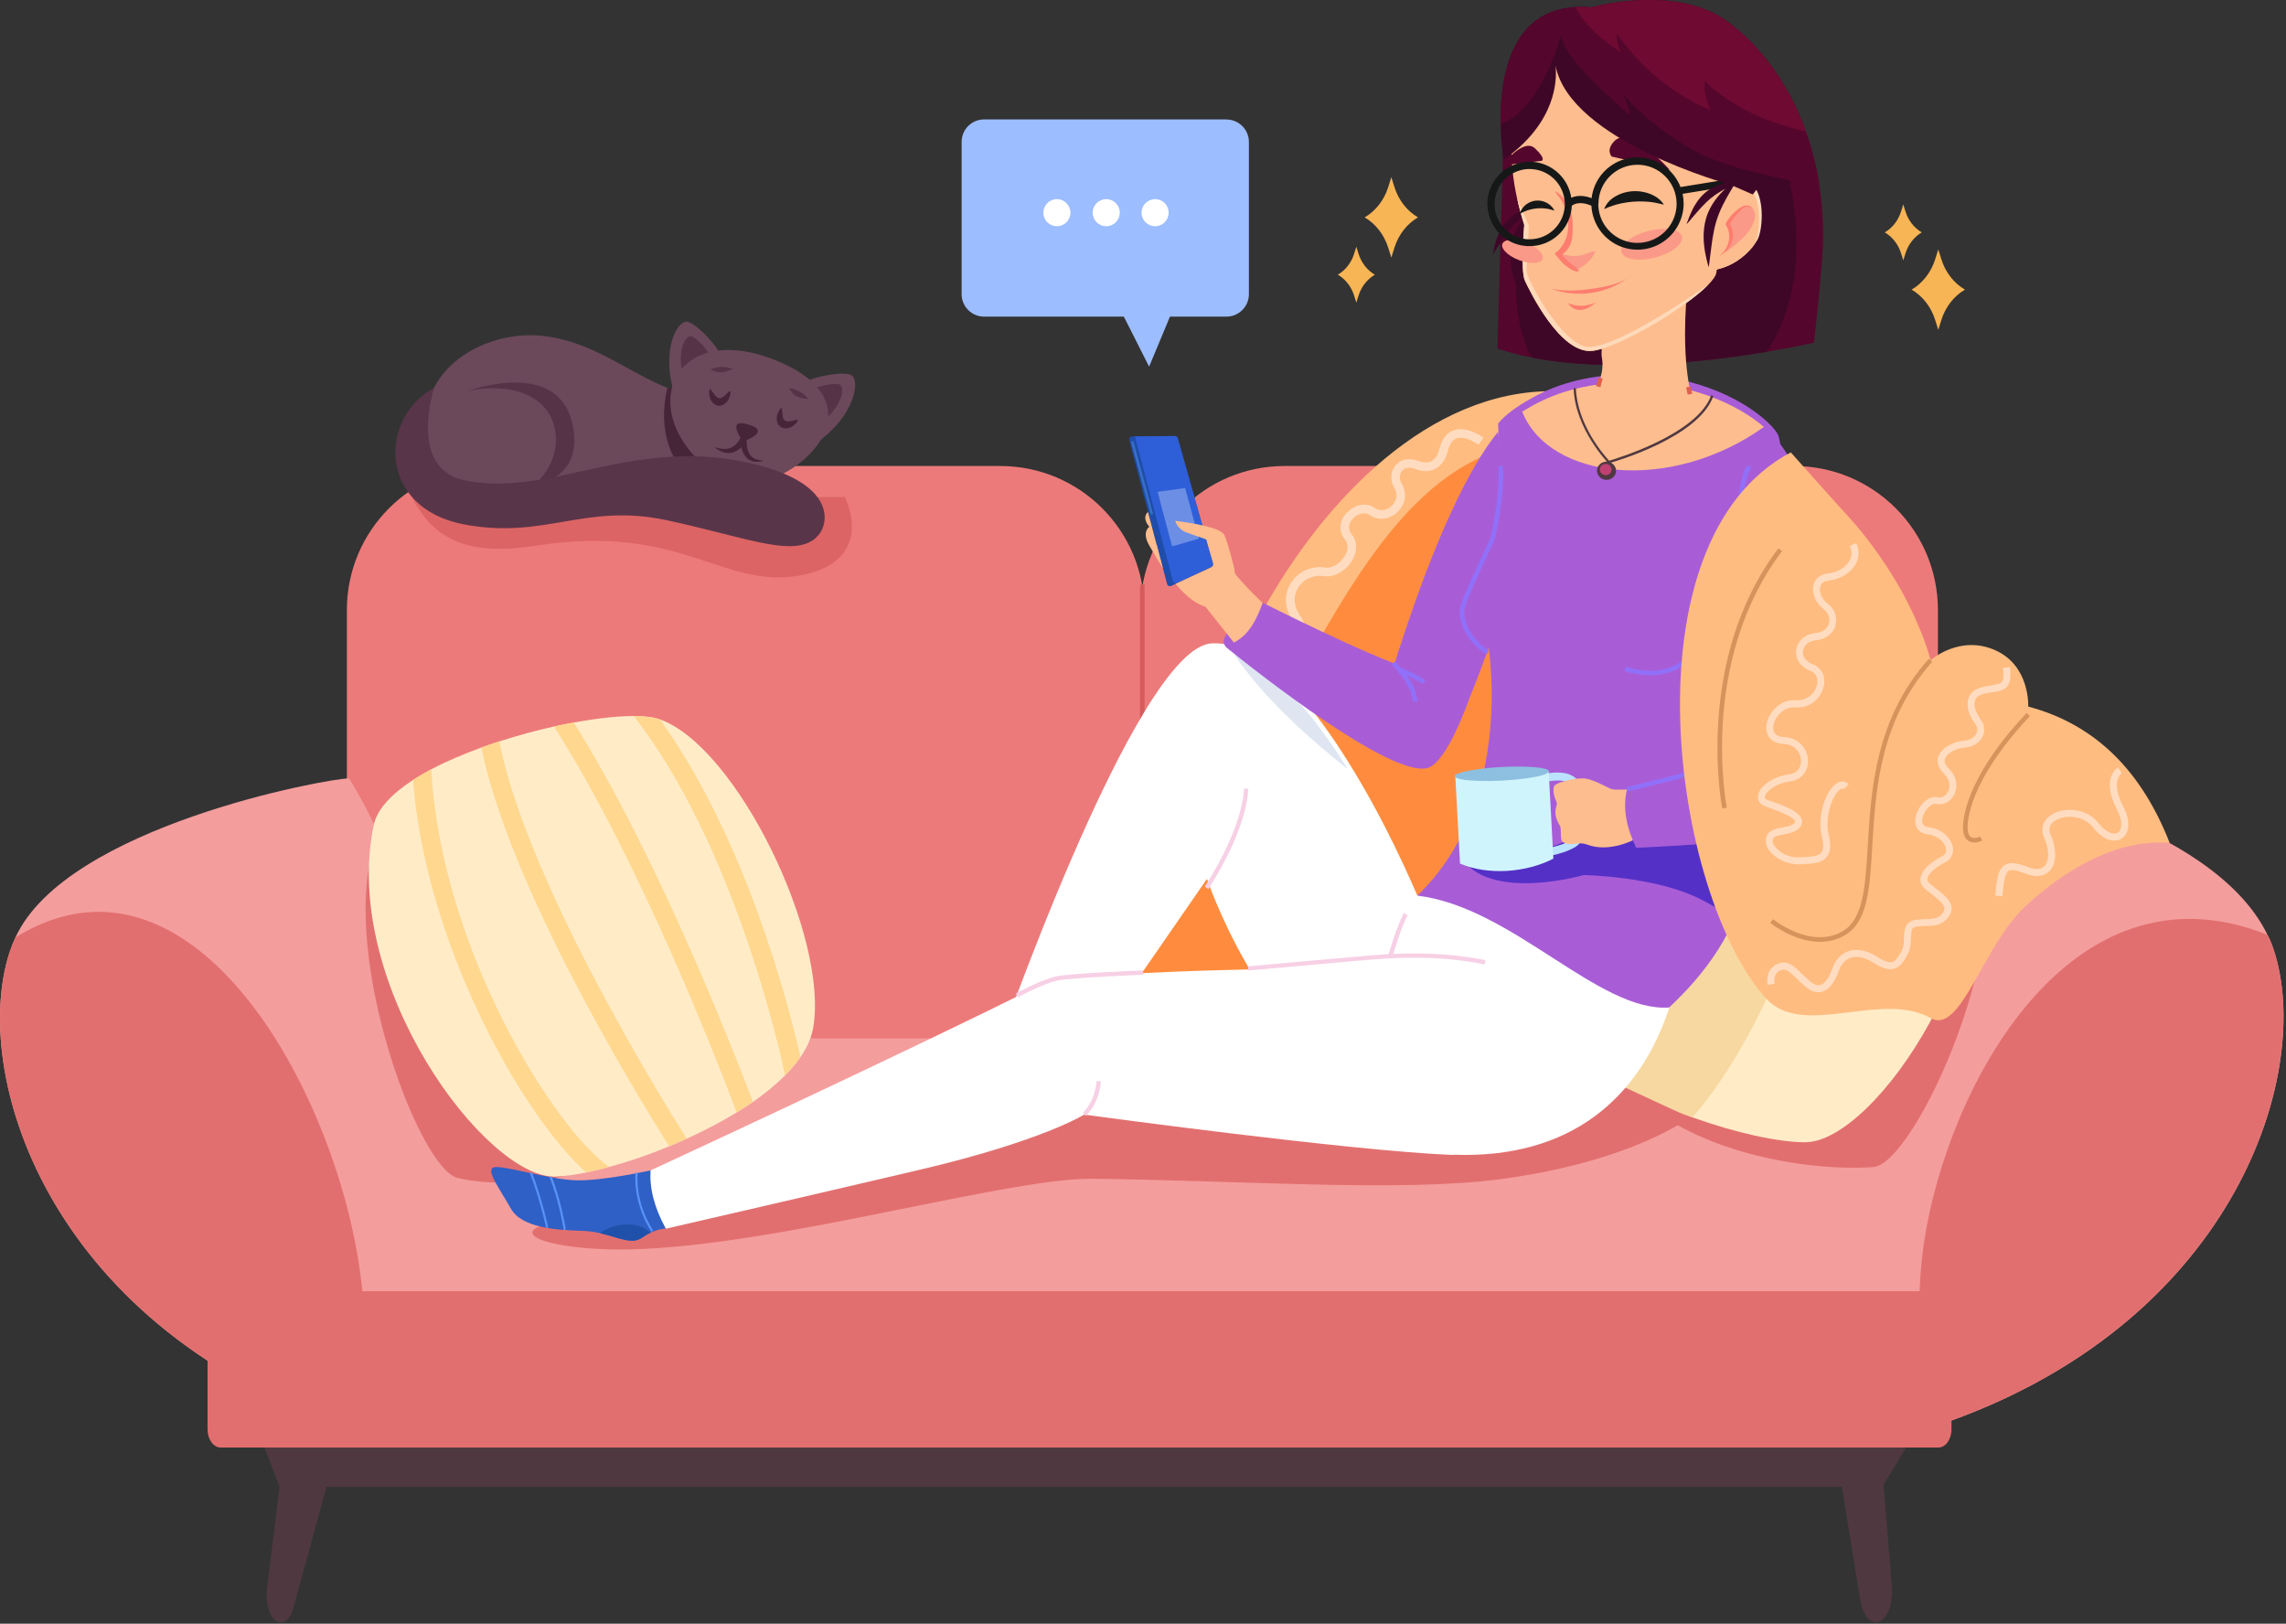 <svg width="321" height="228" viewBox="0 0 321 228" fill="none" xmlns="http://www.w3.org/2000/svg">
<rect x="0" y="0" width="321" height="228" fill="#333333" stroke="none"/>
<g clip-path="url(#clip0_115_2928)">
<path d="M210.284 48.949C211.796 49.461 213.394 49.876 215.064 50.193C226.174 52.376 240.063 50.73 248.1 49.388C252.136 48.718 254.709 48.12 254.709 48.12C254.709 48.12 256.002 37.23 256.002 33.072C256.002 30.535 255.807 28.169 255.465 25.987C253.16 10.987 244.027 4.158 243.38 3.695C243.38 3.695 243.356 3.683 243.356 3.671H226.235L219.955 6.902L218.698 7.548L218.223 7.792L211.345 11.329L211.174 17.243L211.04 21.938L210.272 48.961L210.284 48.949Z" fill="#55062C"/>
<path d="M213.747 46.827C214.065 47.986 214.491 49.132 215.064 50.205C226.174 52.388 240.063 50.742 248.1 49.4C248.112 49.376 248.124 49.352 248.149 49.34C250.892 45.169 252.124 40.133 252.246 35.157C252.38 30.169 251.441 25.206 250.136 20.402C249.112 16.634 247.819 12.877 245.636 9.634C243.978 7.17 241.771 5.024 239.112 3.683C238.978 3.61 238.844 3.549 238.71 3.488C235.771 2.122 232.552 2.061 229.32 2.085C225.174 2.122 220.93 4.061 218.698 7.561C216.674 10.743 216.479 14.719 215.991 18.463C215.369 23.206 214.174 27.865 213.443 32.596C212.711 37.328 212.467 42.23 213.735 46.84L213.747 46.827Z" fill="#3F0727"/>
<path d="M68.936 65.436H140.458C151.628 65.436 160.689 74.497 160.689 85.667V152.006H48.706V85.667C48.706 74.497 57.766 65.436 68.936 65.436Z" fill="#ED7A7A"/>
<path d="M180.371 65.436H251.892C263.063 65.436 272.123 74.497 272.123 85.667V142.506C272.123 147.75 267.867 152.006 262.624 152.006H160.14V85.667C160.14 74.497 169.201 65.436 180.371 65.436Z" fill="#ED7A7A"/>
<path d="M265.672 222.735C265.684 222.967 265.696 223.198 265.696 223.43C265.696 225.808 264.684 227.82 263.404 227.82C262.404 227.82 261.526 226.564 261.221 224.723L258.636 208.784H45.852L41.254 225.576C40.925 226.942 40.218 227.832 39.437 227.832C38.145 227.832 37.194 225.503 37.486 223.089L39.254 208.784L36.889 202.589L268.855 201.26L264.489 208.504L265.66 222.747L265.672 222.735Z" fill="#4F3840"/>
<path d="M272.233 145.811V197.907C272.233 200.394 270.599 202.419 268.575 202.419H33.926C32.023 202.419 30.475 200.504 30.475 198.15V145.811H272.233V145.811Z" fill="#F49D9D"/>
<path d="M54.73 184.919C54.278 193.651 50.218 200.931 50.218 200.931C49.291 200.626 48.352 200.333 47.449 200.004C6.524 185.553 -4.183 150.628 1.354 133.677C1.598 132.982 1.866 132.287 2.171 131.629C9.305 116.044 45.998 109.288 49.023 109.3C56.181 120.958 58.925 133.117 57.998 145.701C59.449 164.384 55.01 179.322 54.742 184.907L54.73 184.919Z" fill="#F49D9D"/>
<path d="M273.806 199.528C272.721 199.919 271.611 200.309 270.465 200.675C270.465 200.675 267.184 195.138 269.77 187.492V187.468C269.855 187.163 269.977 186.87 270.099 186.541C270.757 184.858 270.635 180.432 270.16 174.542C269.404 164.798 265.197 158.213 265.745 145.823C264.123 132.934 266.55 120.471 272.123 108.313C279.598 108.691 310.792 115.471 318.402 131.275C318.768 131.97 319.06 132.69 319.304 133.446C324.816 150.323 314.219 184.992 273.806 199.553V199.528Z" fill="#F49D9D"/>
<path d="M48.949 197.894C48.523 198.711 48.047 199.394 47.449 200.004C6.524 185.553 -4.183 150.628 1.354 133.678C1.598 132.982 1.866 132.287 2.171 131.629C34.108 111.947 58.766 178.81 48.962 197.882L48.949 197.894Z" fill="#E26F6F"/>
<path d="M274.026 183.871V200.711C274.026 202.126 273.197 203.26 272.184 203.26H30.999C29.975 203.26 29.145 202.126 29.145 200.711V183.871C29.145 182.444 29.987 181.31 30.999 181.31H272.172C273.197 181.31 274.014 182.444 274.014 183.871H274.026Z" fill="#E26F6F"/>
<path d="M273.806 199.528C273.294 198.992 272.843 198.358 272.477 197.638C271.062 194.895 270.16 191.407 269.769 187.492V187.468C269.343 183.493 269.501 179.102 270.16 174.529C273.403 152.652 290.708 120.215 318.389 131.263C318.755 131.958 319.048 132.678 319.292 133.434C324.804 150.311 314.207 184.98 273.794 199.541L273.806 199.528Z" fill="#E26F6F"/>
<path d="M53.01 117.459C47.022 132.153 58.595 164.054 64.266 165.408C73.643 167.627 95.533 164.993 98.618 147.128C101.703 129.263 53.01 117.471 53.01 117.471V117.459Z" fill="#E26F6F"/>
<path d="M277.757 116.337C283.745 131.031 268.904 163.42 263.087 163.871C251.758 164.737 227.503 160.286 224.491 144.067C221.174 126.239 277.757 116.337 277.757 116.337Z" fill="#E26F6F"/>
<path d="M253.502 160.396C249.758 160.396 243.746 159.091 237.649 156.896C233.393 155.372 229.088 153.396 225.479 151.128C220.857 148.201 217.345 144.775 216.552 141.116C215.516 136.397 216.491 129.69 218.662 122.873C222.394 111.264 229.613 99.386 236.344 96.813C239.71 95.52 249.319 96.435 258.38 98.874C267.343 101.276 275.745 105.191 276.965 109.983C282.623 132.153 263.246 160.408 253.514 160.384L253.502 160.396Z" fill="#FFECC7"/>
<path d="M160.725 82.094H160.079V145.592H160.725V82.094Z" fill="#D65B5B"/>
<path d="M114.179 144.36C113.935 145.738 113.325 147.104 112.398 148.433C111.801 149.299 111.069 150.165 110.24 151.006C108.959 152.299 107.423 153.543 105.728 154.738C104.984 155.238 104.228 155.725 103.435 156.213C101.228 157.555 98.85 158.798 96.435 159.896C95.631 160.262 94.801 160.628 93.972 160.957C91.082 162.164 88.18 163.152 85.546 163.859C84.424 164.164 83.326 164.432 82.314 164.64C80.729 164.957 79.29 165.164 78.082 165.213C68.363 165.664 47.791 138.275 52.474 115.873C52.949 113.605 55.023 111.459 57.998 109.52C58.791 109.008 59.644 108.508 60.559 108.02C62.669 106.91 65.071 105.886 67.583 104.971C68.412 104.667 69.266 104.374 70.107 104.106C72.656 103.289 75.253 102.581 77.766 102.02H77.778C78.717 101.813 79.643 101.618 80.558 101.459C83.765 100.874 86.692 100.545 88.972 100.545H88.984C90.46 100.545 91.643 100.679 92.484 100.959C92.533 100.972 92.582 100.996 92.643 101.008H92.655C103.46 104.849 116.422 131.531 114.179 144.36V144.36Z" fill="#FFECC7"/>
<path d="M85.546 163.859C84.424 164.164 83.326 164.432 82.314 164.64C73.241 156.518 59.718 132.422 57.998 109.52C58.791 109.008 59.644 108.508 60.559 108.02C61.9 133.08 77.802 158.506 85.546 163.847V163.859Z" fill="#FFD78F"/>
<path d="M96.423 159.884C95.618 160.25 94.789 160.615 93.96 160.945C88.887 152.921 71.595 124.495 67.583 104.971C68.412 104.667 69.266 104.374 70.107 104.106C73.924 123.263 91.765 152.482 96.423 159.884Z" fill="#FFD78F"/>
<path d="M105.728 154.725C104.984 155.225 104.228 155.713 103.435 156.201C100.862 149.348 89.838 120.873 77.79 102.02C78.729 101.813 79.656 101.618 80.57 101.459C92.253 120.068 102.838 147.092 105.728 154.725Z" fill="#FFD78F"/>
<path d="M112.398 148.433C111.801 149.299 111.069 150.165 110.24 151.006C109.24 146.25 102.813 118.312 88.997 100.557C90.472 100.557 91.655 100.691 92.496 100.972C92.545 100.984 92.594 101.008 92.655 101.02H92.667C104.606 117.581 110.605 140.543 112.41 148.433H112.398Z" fill="#FFD78F"/>
<path d="M112.032 80.862C101.276 82.582 95.532 73.473 75.338 76.619C65.887 78.094 60.924 75.887 57.839 69.802H118.653C120.8 74.643 119.714 79.606 112.032 80.862Z" fill="#DD6464"/>
<path d="M110.142 68.217H61.693C54.571 53.156 67.388 46.071 76.363 47.181C83.448 48.035 88.277 52.364 93.716 54.449H93.752C95.216 55.022 96.691 55.412 98.301 55.559C105.886 56.169 110.142 68.229 110.142 68.229V68.217Z" fill="#6B495A"/>
<path d="M110.142 68.217H97.838C94.265 65.217 92.252 60.522 93.728 54.437H93.765C95.228 55.01 96.704 55.4 98.313 55.547C105.898 56.156 110.154 68.217 110.154 68.217H110.142Z" fill="#472539"/>
<path d="M65.631 54.912C71.314 53.669 77.363 55.229 78.021 60.912C78.521 65.241 75.107 68.022 75.107 68.022C75.107 68.022 81.789 67.387 80.472 59.973C78.704 50.022 65.631 54.925 65.631 54.925V54.912Z" fill="#563346"/>
<path d="M114.788 62.083C120.08 58.302 120.788 53.4 119.556 52.681C118.324 51.961 112.386 53.193 111.886 54.498C111.386 55.803 114.788 62.083 114.788 62.083V62.083Z" fill="#6B495A"/>
<path d="M94.789 55.571C92.728 49.4 95.045 45.023 96.459 45.169C97.874 45.303 101.947 49.803 101.593 51.156C101.24 52.51 94.789 55.583 94.789 55.583V55.571Z" fill="#6B495A"/>
<path d="M96.045 53.01C94.898 49.571 96.191 47.12 96.984 47.205C97.776 47.279 100.044 49.791 99.849 50.547C99.654 51.303 96.045 53.022 96.045 53.022V53.01Z" fill="#563346"/>
<path d="M115.312 59.278C118.263 57.168 118.654 54.437 117.971 54.034C117.288 53.632 113.971 54.327 113.69 55.047C113.41 55.778 115.312 59.278 115.312 59.278Z" fill="#563346"/>
<path d="M101.203 67.131C88.606 58.839 93.899 44.754 108.618 50.474C126.678 57.485 108.105 71.668 101.203 67.131Z" fill="#6B495A"/>
<path d="M102.557 55.242C102.447 56.278 101.703 57.059 100.886 56.973C100.069 56.888 99.484 55.973 99.593 54.937C99.703 53.9 100.179 55.815 100.996 55.9C101.813 55.986 102.666 54.193 102.557 55.229V55.242Z" fill="#472539"/>
<path d="M111.91 59.266C111.3 60.119 110.251 60.412 109.593 59.924C108.922 59.437 108.885 58.363 109.495 57.51C110.105 56.656 109.556 58.571 110.215 59.046C110.885 59.534 112.519 58.412 111.898 59.254L111.91 59.266Z" fill="#472539"/>
<path d="M104.349 61.985C104.349 61.985 101.752 58.607 105.105 59.607C108.471 60.607 104.349 61.985 104.349 61.985Z" fill="#472539"/>
<path d="M100.301 62.778C101.081 63.022 101.935 63.144 102.557 62.912C102.862 62.778 103.167 62.571 103.398 62.302C103.642 62.058 103.862 61.717 103.996 61.437C104.093 61.217 104.362 61.12 104.581 61.217C104.752 61.29 104.837 61.461 104.837 61.632C104.813 62.363 104.91 63.168 105.264 63.778C105.581 64.363 106.41 64.656 107.252 64.68C106.849 64.839 106.422 64.875 105.971 64.839C105.532 64.79 105.044 64.558 104.74 64.168C104.423 63.802 104.252 63.363 104.13 62.924C104.02 62.473 103.971 62.046 103.984 61.571L104.825 61.766C104.605 62.217 104.349 62.558 104.008 62.888C103.654 63.193 103.264 63.461 102.776 63.571C102.289 63.68 101.813 63.595 101.41 63.449C101.008 63.278 100.63 63.071 100.325 62.778H100.301Z" fill="#472539"/>
<path d="M102.898 51.803C102.898 51.803 101.264 51.132 99.789 51.876C99.789 51.876 100.41 52.315 101.301 52.266C102.191 52.205 102.898 51.803 102.898 51.803Z" fill="#563346"/>
<path d="M113.483 56.022C112.532 54.668 110.776 54.498 110.776 54.498C110.776 54.498 111.264 55.376 111.922 55.681C112.654 56.022 113.483 56.01 113.483 56.01V56.022Z" fill="#563346"/>
<path d="M60.949 54.449C53.156 58.754 53.095 71.302 65.083 73.619C76.521 75.826 82.058 70.546 93.74 73.07C105.422 75.594 112.337 78.753 115.129 74.875C116.459 73.021 117.068 67.4 104.325 64.814C88.387 61.583 76.85 69.924 65.168 67.424C57.266 65.729 60.961 54.461 60.961 54.461L60.949 54.449Z" fill="#593549"/>
<path d="M258.367 98.886C257.758 123.617 246.075 147.543 237.649 156.896C233.393 155.372 229.088 153.396 225.478 151.128C222.088 141.738 219.564 128.141 218.649 122.885C222.381 111.276 229.6 99.398 236.332 96.825C239.697 95.533 249.307 96.447 258.367 98.886V98.886Z" fill="#F7D8A1"/>
<path d="M91.545 170.469C69.131 170.932 71.851 174.737 84.118 175.383C104.301 176.444 140.531 165.371 153.408 165.518C174.115 165.749 196.699 167.42 210.577 165.591C229.295 163.115 237.259 156.908 237.259 156.908L224.771 151.116C224.771 151.116 163.579 155.616 152.25 156.481C140.921 157.347 91.533 170.469 91.533 170.469H91.545Z" fill="#E26F6F"/>
<path d="M172.81 147.726C148.104 142.299 165.469 120.215 169.908 103.642C177.737 74.412 214.345 26.657 253.063 76.826C259.258 84.85 172.798 147.726 172.798 147.726H172.81Z" fill="#FFBC80"/>
<path d="M157.079 138.726C182.615 101.362 190.248 66.619 214.211 62.217C248.039 55.998 256.831 90.533 255.782 100.179C253.478 121.3 228.101 153.445 217.479 146.665C206.858 139.885 157.091 138.738 157.091 138.738L157.079 138.726Z" fill="#FF8C3E"/>
<path d="M175.127 101.106L174.371 100.154C179.481 96.094 183.737 90.155 181.566 87.155C180.359 85.496 180.249 83.521 181.249 81.899C182.261 80.253 184.163 79.387 186.115 79.704C187.005 79.838 188.224 79.107 188.846 78.046C189.139 77.558 189.517 76.607 188.846 75.753C187.944 74.607 188.041 73.131 189.114 71.997C190.078 70.985 191.712 70.412 192.992 71.302C193.907 71.936 194.858 71.558 195.395 71.058C195.956 70.534 196.407 69.558 195.809 68.583C195.163 67.522 195.224 66.217 195.956 65.351C196.687 64.461 197.907 64.241 199.187 64.729C199.907 64.997 200.516 65.01 200.992 64.754C201.76 64.351 202.028 63.4 202.102 63.119C202.443 61.705 203.102 60.802 204.077 60.437C205.602 59.851 207.394 60.827 208.321 61.461L207.626 62.461C206.382 61.607 205.248 61.278 204.504 61.571C203.931 61.79 203.516 62.412 203.285 63.4C203.163 63.924 202.736 65.205 201.553 65.827C200.748 66.253 199.809 66.266 198.736 65.851C197.943 65.546 197.273 65.656 196.87 66.119C196.48 66.595 196.468 67.326 196.834 67.936C197.748 69.436 197.175 71.022 196.212 71.936C195.078 72.997 193.492 73.143 192.273 72.29C191.566 71.802 190.566 72.192 189.98 72.814C189.736 73.07 189.005 73.997 189.785 74.985C190.614 76.034 190.651 77.363 189.895 78.655C189.017 80.155 187.31 81.131 185.919 80.899C184.48 80.668 183.041 81.302 182.285 82.533C181.554 83.728 181.651 85.192 182.554 86.436C185.2 90.082 180.822 96.569 175.127 101.093V101.106Z" fill="#FFDCC0"/>
<path d="M206.736 129.19C206.736 129.19 202.516 155.603 189.639 150.238C176.749 144.872 169.481 123.41 169.481 123.41L150.043 151.53L139.25 149.445C139.25 149.445 159.481 90.691 170.2 90.338C170.469 90.338 170.749 90.326 171.017 90.338C171.774 90.386 172.53 90.533 173.286 90.765C179.017 92.569 184.712 99.606 189.273 106.91C191.858 111.032 194.078 115.227 195.736 118.617C197.797 122.812 199.016 125.763 199.016 125.763L206.736 129.19Z" fill="white"/>
<path d="M189.273 108.02C183.81 103.715 177.334 97.898 173.286 91.874C179.017 93.679 184.712 100.715 189.273 108.02V108.02Z" fill="#DFE6F2"/>
<path d="M175.054 83.497L171.969 89.521C171.713 90.021 171.847 90.618 172.273 90.972C176.285 94.216 195.492 109.398 200.516 107.813C203.284 106.935 206.272 98.203 206.272 98.203C206.272 98.203 203.797 96.325 195.638 93.106C187.48 89.887 175.066 83.497 175.066 83.497H175.054Z" fill="#A85DD7"/>
<path d="M210.357 60.632C201.26 71.802 193.48 101.191 193.48 101.191C193.48 101.191 197.955 109.654 201.114 107.471C205.004 104.788 212.528 80.643 212.528 80.643L210.357 60.632V60.632Z" fill="#A85DD7"/>
<path d="M248.892 108.349C248.795 110.361 248.575 112.41 248.234 114.471C247.417 119.568 245.722 123.361 243.941 128.031C241.002 135.787 234.783 141.189 231.868 143.714L199.028 125.751C213.089 112.264 208.869 89.752 208.869 89.752C208.869 89.752 203.418 86.167 205.162 80.424C205.65 78.85 210.662 67.631 210.662 67.631L210.369 59.51C210.528 59.181 211.662 57.973 213.759 56.681C213.942 56.571 214.125 56.461 214.32 56.339C217.162 54.644 221.247 52.839 227.649 52.596C237.185 52.242 244.344 55.9 247.697 58.827C248.929 59.888 249.636 60.802 249.77 61.327C251.124 66.485 250.112 82.619 248.904 108.337L248.892 108.349Z" fill="#A85DD7"/>
<path d="M248.234 114.471C247.417 119.568 245.941 124.727 244.161 129.397C242.807 128.495 241.063 127.446 238.881 126.312C232.539 123.032 222.369 122.873 222.369 122.873C222.369 122.873 208.931 126.788 205.016 120.166C205.016 120.166 212.309 120.129 216.394 119.263C220.479 118.41 224.686 115.556 224.686 115.556L248.234 114.471V114.471Z" fill="#5530C6"/>
<path d="M247.685 59.949C234.637 69.265 217.564 67.412 213.748 57.803C213.93 57.693 214.113 57.583 214.309 57.461C217.15 55.766 221.235 53.961 227.637 53.717C237.173 53.364 244.332 57.022 247.685 59.949V59.949Z" fill="#FDBD8E"/>
<path d="M170.298 79.497H170.286C170.286 79.497 170.213 79.606 170.14 79.631L164.457 82.277C164.225 82.387 163.945 82.253 163.884 82.009L158.567 61.79C158.506 61.534 158.701 61.278 158.969 61.278H159.372L164.969 61.217C165.152 61.217 165.311 61.351 165.371 61.522L170.347 79.143C170.383 79.277 170.347 79.399 170.286 79.497H170.298Z" fill="#1F4DAA"/>
<path d="M238.1 57.217C238.1 57.217 224.649 64.4 224.174 55.644C224.174 55.644 224.491 54.559 224.869 52.461L224.905 52.352C224.918 52.278 224.93 52.217 224.942 52.156C225.186 50.559 224.82 50.425 224.893 49.364C224.918 49.071 224.942 48.766 224.954 48.449C224.954 48.254 224.954 48.047 224.954 47.84C224.979 47.474 224.979 47.096 224.979 46.718C224.979 46.023 224.942 45.303 224.881 44.608C224.881 44.535 224.857 44.474 224.845 44.413C224.784 43.632 224.649 42.864 224.467 42.12C223.771 39.303 227.503 37.279 231.369 35.962C233.259 35.316 235.186 34.84 236.649 34.523C237.49 34.34 236.844 40.047 236.649 44.754C236.625 45.486 236.612 46.181 236.612 46.84C236.625 54.486 238.076 57.217 238.076 57.217H238.1Z" fill="#FDBD8E"/>
<path d="M170.298 79.497H170.286L165.274 81.838C165.03 81.936 164.762 81.814 164.701 81.57L159.384 61.351C159.384 61.351 159.384 61.302 159.384 61.278L164.981 61.229C165.164 61.229 165.323 61.363 165.384 61.534L170.359 79.155C170.396 79.29 170.359 79.411 170.298 79.509V79.497Z" fill="#2E5FD8"/>
<path d="M161.201 71.887C160.237 72.765 161.396 73.973 161.396 73.973C161.396 73.973 160.286 74.643 161.335 76.521C161.884 77.509 163.286 79.789 163.286 79.789L161.201 71.887V71.887Z" fill="#FDBD8E"/>
<path d="M168.347 75.631L164.579 76.729L162.554 69.058L166.42 68.534L168.347 75.631Z" fill="#6C8FE5"/>
<path d="M169.2 85.167C166.92 84.448 165.091 81.972 165.091 81.972L170.091 79.655C170.31 79.558 170.42 79.314 170.347 79.082L169.383 75.753C169.383 75.753 167.774 75.192 166.542 74.741C165.322 74.29 165.03 73.143 165.03 73.143C165.03 73.143 171.347 73.814 171.932 75.143C172.517 76.46 173.322 79.862 173.322 79.862C173.737 82.704 172.529 86.045 169.2 85.179V85.167Z" fill="#FDBD8E"/>
<path d="M161.603 72.253L158.823 62.022L159.14 61.937L161.92 72.168L161.603 72.253Z" fill="#3970C6"/>
<path d="M173.152 80.241C174.908 82.448 177.31 84.667 177.31 84.667C176.481 86.814 175.566 89.033 173.261 90.228L169.042 84.911L173.164 80.253L173.152 80.241Z" fill="#FDBD8E"/>
<path d="M216.174 120.373C216.296 120.373 219.223 120.129 221.223 118.922C221.954 118.483 222.454 117.544 222.674 116.203C223.028 114.068 222.613 110.849 221.43 109.459C219.894 107.654 215.979 108.861 215.54 109.008L215.894 110.069C216.82 109.764 219.686 109.117 220.589 110.178C221.442 111.178 221.918 113.971 221.576 116.02C221.418 117.007 221.089 117.69 220.65 117.959C218.869 119.032 216.113 119.251 216.089 119.263L216.174 120.385V120.373Z" fill="#BBE2FF"/>
<path d="M217.467 108.325L218.125 120.568C214.296 122.544 208.967 122.946 205.016 121.263L204.357 109.02L217.467 108.325V108.325Z" fill="#D0F4FC"/>
<path d="M217.515 108.3C217.515 108.496 217.113 108.703 216.406 108.898C215.235 109.215 213.235 109.483 210.955 109.605C208.65 109.727 206.613 109.666 205.418 109.471C204.723 109.361 204.297 109.191 204.284 109.008C204.26 108.483 207.199 107.898 210.845 107.703C214.503 107.508 217.479 107.776 217.515 108.3Z" fill="#8DC0E0"/>
<path d="M208.76 91.886C206.174 90.362 204.504 87.24 205.114 85.058C205.638 83.18 209.089 75.997 209.235 75.692C209.235 75.692 210.662 70.217 210.406 65.449L211.04 65.412C211.308 70.29 209.845 75.863 209.833 75.912C209.772 76.046 206.235 83.399 205.723 85.228C205.199 87.118 206.772 89.972 209.077 91.338L208.748 91.886H208.76Z" fill="#9170F9"/>
<path d="M231.735 94.813C230.674 94.813 229.479 94.642 228.125 94.24L228.308 93.63C236.051 95.96 238.429 90.204 238.527 89.96L239.125 90.191C239.125 90.191 237.234 94.813 231.735 94.813Z" fill="#9170F9"/>
<path d="M225.857 65.058L225.796 64.985C225.796 64.985 221.162 60.217 220.967 54.51H221.284C221.467 59.717 225.393 64.095 225.954 64.692C227.101 64.363 238.381 60.937 240.283 55.498L240.588 55.608C238.539 61.473 226.467 64.9 225.954 65.034L225.869 65.058H225.857Z" fill="#4F3840"/>
<path d="M226.917 66.254C226.832 66.961 226.173 67.448 225.442 67.375C224.71 67.29 224.174 66.656 224.259 65.949C224.344 65.254 225.003 64.754 225.734 64.827C226.466 64.912 227.003 65.546 226.917 66.254Z" fill="#4F3840"/>
<path d="M226.296 66.022C226.247 66.461 225.832 66.766 225.381 66.717C224.93 66.668 224.601 66.266 224.649 65.839C224.698 65.412 225.113 65.095 225.564 65.144C226.015 65.192 226.344 65.595 226.296 66.022Z" fill="#BF4172"/>
<path d="M224.441 52.999L224.114 54.211L224.726 54.377L225.054 53.164L224.441 52.999Z" fill="#E0604F"/>
<path d="M237.4 54.259L236.768 54.395L236.99 55.421L237.621 55.284L237.4 54.259Z" fill="#E0604F"/>
<path d="M199.004 98.52L198.37 98.484C198.37 98.484 198.443 96.313 195.407 93.338L195.858 92.874C199.126 96.082 199.016 98.423 199.004 98.52Z" fill="#9170F9"/>
<path d="M199.809 96.045C198.285 95.082 196.395 94.35 196.37 94.338L196.602 93.74C196.687 93.764 198.577 94.496 200.15 95.496L199.809 96.033V96.045Z" fill="#9170F9"/>
<path d="M238.38 39.511C238.405 40.303 238.112 40.95 237.722 40.962C237.332 40.974 237.015 40.34 236.99 39.547C236.966 38.755 237.258 38.108 237.649 38.096C238.039 38.084 238.356 38.718 238.38 39.511Z" fill="#FFE964"/>
<path d="M229.551 110.8C229.551 110.8 226.856 110.995 226.283 110.8C225.71 110.605 224.015 109.569 222.71 109.337C221.418 109.105 218.54 109.886 218.271 110.325C217.93 110.874 218.296 112.044 218.613 112.764C218.735 113.044 217.857 114.081 219.027 115.91C219.32 116.361 219.003 117.946 219.418 118.215C220.601 118.971 221.43 118.056 222.93 118.617C226.088 119.788 229.625 117.824 229.625 117.824L229.564 110.813L229.551 110.8Z" fill="#FDBD8E"/>
<path d="M248.734 60.924C257.026 68.997 266.502 108.947 263.38 113.751C260.733 117.837 229.759 119.044 229.759 119.044C228.381 116.227 227.832 113.483 228.454 110.849L251.734 105.032C250.77 101.691 246.954 86.436 244.222 77.765C241.49 69.082 248.612 61.107 248.612 61.107L248.734 60.912V60.924Z" fill="#A85DD7"/>
<path d="M258.331 106.398C258.331 106.398 255.185 104.63 251.807 105.349L251.673 104.727C255.307 103.959 258.514 105.764 258.648 105.849L258.331 106.41V106.398Z" fill="#9170F9"/>
<path d="M228.527 111.166L228.369 110.544C228.369 110.544 243.161 106.849 248.941 105.41L249.1 106.032C243.319 107.471 228.527 111.166 228.527 111.166Z" fill="#9170F9"/>
<path d="M249.441 97.508C249.099 96.52 241.039 73.204 245.319 65.327L245.88 65.632C241.734 73.265 249.965 97.057 250.038 97.301L249.429 97.508H249.441Z" fill="#9170F9"/>
<path d="M242.71 104.301L242.368 103.764C242.49 103.679 245.453 101.801 248.148 101.13L248.295 101.752C245.709 102.386 242.734 104.276 242.71 104.301V104.301Z" fill="#9170F9"/>
<path d="M304.658 118.349C297.122 117.812 289.951 122.117 284.391 127.275C278.367 132.873 275.379 145.336 271.111 142.958C264.074 139.031 253.172 145.897 247.99 140.202C234.856 125.763 227.82 76.034 251.465 63.522C251.465 63.522 255.867 68.497 259.538 72.534C260.575 73.656 261.696 74.997 262.867 76.582C264.465 78.728 265.782 80.814 266.855 82.704C270.086 88.484 271.098 92.704 271.098 92.704C271.098 92.704 275.184 89.045 280.22 91.326C285.098 93.533 284.805 99.216 284.805 99.216C294.549 101.813 300.829 108.593 304.658 118.337V118.349Z" fill="#FFBC80"/>
<path d="M255.563 132.251C251.868 132.251 248.612 129.617 248.575 129.58L248.978 129.08C248.978 129.08 254.416 133.47 258.892 130.665C261.66 128.934 261.928 124.458 262.27 118.8C262.745 110.837 263.331 100.923 270.855 92.496L271.33 92.923C263.94 101.191 263.367 110.971 262.904 118.837C262.562 124.69 262.282 129.3 259.233 131.214C258.026 131.97 256.77 132.251 255.563 132.251V132.251Z" fill="#D6935C"/>
<path d="M277.245 118.3C276.976 118.3 276.696 118.251 276.44 118.093C275.952 117.8 275.684 117.227 275.647 116.385C275.598 115.3 275.83 109.422 284.574 100.118L285.037 100.557C276.477 109.666 276.245 115.312 276.294 116.361C276.318 116.971 276.477 117.373 276.769 117.544C277.269 117.849 278.062 117.471 278.062 117.471L278.342 118.044C278.342 118.044 277.806 118.3 277.245 118.3V118.3Z" fill="#D6935C"/>
<path d="M241.844 113.52C241.795 113.312 237.795 92.777 249.721 76.997L250.234 77.387C238.49 92.935 242.441 113.203 242.478 113.398L241.856 113.532L241.844 113.52Z" fill="#D6935C"/>
<path d="M252.465 121.361C251.026 121.361 249.453 120.654 248.575 119.58C248.039 118.934 247.844 118.239 248.002 117.617C248.283 116.556 249.344 116.361 250.283 116.19C250.953 116.068 251.661 115.934 252.014 115.52C252.1 115.422 252.087 115.373 252.087 115.349C251.99 114.995 251.209 114.361 248.002 113.276C246.868 112.898 246.819 112.093 246.856 111.764C246.99 110.398 249.014 109.008 251.258 108.727C252.526 108.569 252.941 107.569 252.904 106.764C252.856 105.691 252.063 104.52 250.417 104.459C249.405 104.423 248.649 103.996 248.27 103.276C247.831 102.41 247.99 101.203 248.697 100.142C249.514 98.91 250.795 98.215 252.161 98.325C253.77 98.435 254.88 97.325 255.148 96.167C255.221 95.825 255.392 94.655 254.197 94.191C252.831 93.655 252.051 92.508 252.222 91.264C252.392 89.984 253.502 89.033 254.965 88.887C255.941 88.789 256.612 88.301 256.819 87.521C257.014 86.801 256.721 86.009 256.099 85.557C254.978 84.74 254.356 83.253 254.66 82.106C254.904 81.204 255.648 80.631 256.709 80.521C257.99 80.387 259.172 79.692 259.697 78.753C260.063 78.094 260.087 77.375 259.758 76.668L260.648 76.253C261.111 77.253 261.087 78.314 260.55 79.253C259.868 80.46 258.392 81.35 256.795 81.521C256.136 81.594 255.734 81.875 255.599 82.375C255.392 83.143 255.856 84.192 256.66 84.777C257.612 85.472 258.051 86.679 257.746 87.801C257.429 88.972 256.417 89.752 255.039 89.886C253.88 89.996 253.27 90.74 253.173 91.411C253.063 92.191 253.587 92.911 254.526 93.277C255.795 93.764 256.404 94.996 256.087 96.398C255.734 97.972 254.234 99.508 252.063 99.325C251.087 99.252 250.124 99.764 249.502 100.703C249.002 101.447 248.856 102.313 249.136 102.837C249.344 103.24 249.783 103.459 250.441 103.484C252.612 103.569 253.819 105.179 253.88 106.739C253.941 108.313 252.917 109.532 251.368 109.727C249.344 109.971 247.892 111.191 247.819 111.886C247.819 111.971 247.783 112.19 248.295 112.361C250.929 113.251 252.734 114.056 253.014 115.117C253.087 115.385 253.087 115.788 252.734 116.19C252.148 116.849 251.246 117.02 250.441 117.178C249.575 117.337 249.039 117.459 248.929 117.885C248.844 118.19 248.978 118.58 249.307 118.971C249.941 119.739 251.27 120.483 252.648 120.385L253.234 120.349C254.319 120.3 255.356 120.239 255.758 119.702C256.063 119.3 256.087 118.544 255.819 117.459C255.112 114.507 256.453 110.788 258.002 109.922C258.575 109.605 259.148 109.678 259.599 110.117L258.904 110.813C258.807 110.715 258.721 110.654 258.49 110.776C257.404 111.386 256.16 114.642 256.782 117.227C257.124 118.641 257.051 119.617 256.551 120.288C255.868 121.202 254.612 121.263 253.282 121.336L252.722 121.373C252.636 121.373 252.539 121.373 252.453 121.373L252.465 121.361Z" fill="#FFDCC0"/>
<path d="M255.343 139.336C254.721 139.336 254.075 139.043 253.416 138.458C252.99 138.08 252.624 137.738 252.307 137.421C251.063 136.226 250.673 135.897 249.819 136.348C248.965 136.799 249.173 138.116 249.173 138.128L248.197 138.287C248.185 138.202 247.868 136.251 249.356 135.47C250.88 134.665 251.77 135.519 252.99 136.702C253.307 137.007 253.66 137.348 254.075 137.714C254.66 138.226 255.16 138.433 255.599 138.311C256.221 138.153 256.819 137.336 257.319 135.933C257.745 134.751 258.538 133.921 259.562 133.568C260.404 133.287 261.77 133.19 263.55 134.336C264.526 134.97 265.233 135.202 265.709 135.08C266.184 134.958 266.55 134.421 267.013 133.543C267.318 132.97 267.343 132.312 267.355 131.678C267.391 130.653 267.44 129.385 269.05 129.165C269.611 129.092 270.099 129.068 270.538 129.056C271.672 129.019 272.233 128.995 272.867 128.105C273.379 127.373 272.781 126.727 271.147 125.483C270.867 125.275 270.586 125.056 270.342 124.849C269.696 124.312 269.623 123.727 269.672 123.324C269.818 122.093 271.33 120.922 272.708 120.239C273.269 119.958 273.318 119.495 273.257 119.154C273.111 118.312 272.159 117.324 270.672 117.154C269.879 117.056 269.318 116.666 269.074 116.032C268.672 115.02 269.221 113.715 269.891 112.922C270.55 112.142 271.355 111.788 272.074 111.947C272.647 112.069 273.208 111.776 273.525 111.191C273.867 110.556 273.891 109.544 272.94 108.605C271.952 107.63 271.989 106.74 272.208 106.179C272.672 104.935 274.367 104.105 275.745 104.02C276.562 103.971 277.269 103.557 277.537 102.959C277.745 102.52 277.671 102.045 277.33 101.606C276.611 100.667 276.001 99.228 276.415 98.02C276.611 97.484 277.098 96.776 278.33 96.484C278.83 96.362 279.269 96.289 279.671 96.228C281.147 95.996 281.501 95.947 281.269 93.789L282.244 93.679C282.561 96.618 281.586 96.923 279.818 97.191C279.44 97.252 279.025 97.313 278.562 97.423C277.915 97.581 277.501 97.886 277.342 98.337C277.062 99.118 277.525 100.228 278.11 100.996C278.659 101.728 278.781 102.581 278.428 103.362C278.001 104.301 277.001 104.923 275.793 104.996C274.769 105.057 273.428 105.703 273.123 106.508C272.964 106.935 273.123 107.398 273.623 107.886C274.964 109.203 274.867 110.727 274.379 111.642C273.855 112.617 272.867 113.105 271.855 112.886C271.501 112.812 271.025 113.056 270.623 113.544C270.05 114.227 269.769 115.129 269.977 115.654C270.013 115.764 270.147 116.081 270.781 116.154C272.757 116.385 274.001 117.751 274.22 118.959C274.379 119.873 273.976 120.678 273.135 121.093C271.745 121.788 270.72 122.739 270.635 123.41C270.623 123.556 270.635 123.8 270.964 124.068C271.208 124.263 271.477 124.471 271.745 124.678C273.111 125.727 274.818 127.019 273.672 128.653C272.757 129.946 271.745 129.982 270.574 130.019C270.16 130.031 269.708 130.043 269.184 130.117C268.465 130.214 268.379 130.507 268.343 131.69C268.318 132.397 268.294 133.214 267.879 133.982C267.391 134.921 266.867 135.775 265.952 136.019C265.172 136.226 264.257 135.958 263.001 135.153C261.867 134.421 260.758 134.19 259.867 134.494C259.123 134.751 258.55 135.36 258.233 136.263C257.599 138.031 256.806 139.006 255.831 139.263C255.672 139.299 255.514 139.324 255.343 139.324V139.336Z" fill="#FFDCC0"/>
<path d="M281.159 125.849L280.171 125.763C280.379 123.471 280.562 122.044 281.525 121.458C282.208 121.032 283.159 121.129 284.793 121.763C285.513 122.044 286.488 122.251 287.086 121.617C287.793 120.873 287.769 119.239 287.037 117.617C286.464 116.361 286.891 115.105 288.147 114.361C289.988 113.251 293.049 113.495 294.695 115.605C295.732 116.934 296.829 117.264 297.402 116.91C297.963 116.544 298.158 115.361 297.244 113.63C294.976 109.325 297.317 107.8 297.415 107.74L297.939 108.581C297.878 108.618 296.305 109.727 298.11 113.166C299.402 115.629 298.829 117.166 297.939 117.739C297 118.349 295.39 118.105 293.915 116.203C292.622 114.532 290.11 114.325 288.659 115.19C288.183 115.483 287.452 116.117 287.939 117.203C288.842 119.202 288.793 121.251 287.805 122.288C287.366 122.751 286.342 123.41 284.44 122.678C283.183 122.178 282.427 122.068 282.049 122.288C281.501 122.629 281.342 123.971 281.171 125.849H281.159Z" fill="#FFDCC0"/>
<path d="M93.52 172.505C93.52 172.505 92.581 172.505 91.301 173.115C90.935 173.286 90.545 173.517 90.142 173.798C88.74 174.786 86.838 173.761 84.338 173.176C83.57 173.005 82.752 172.859 81.862 172.834C78.094 172.725 73.253 172.408 71.741 169.713C70.241 167.018 68.082 164.225 69.375 163.908C70.668 163.579 77.021 165.627 80.887 165.737C84.765 165.835 91.362 164.335 91.362 164.335C91.362 164.335 93.264 171.969 93.52 172.505Z" fill="#2E60C6"/>
<path d="M204.016 162.14C220.588 162.786 230.271 154.116 234.405 141.47C224.503 142.189 212.357 127.336 199.016 125.763L198.858 135.921C198.858 135.921 151.323 135.677 145.726 138.482C126.58 148.067 91.35 164.347 91.35 164.347C91.203 166.798 91.825 169.481 93.496 172.53C93.496 172.53 113.093 168.03 129.324 164.213C146.396 160.201 152.238 156.506 152.238 156.506C152.238 156.506 189.48 161.603 203.992 162.176L204.016 162.14Z" fill="white"/>
<path d="M142.946 140.031L142.653 139.494C142.799 139.409 146.262 137.531 148.336 137.092C150.384 136.665 160.091 136.275 160.506 136.263L160.53 136.872C160.433 136.872 150.457 137.275 148.457 137.69C146.482 138.104 142.982 140.007 142.946 140.031V140.031Z" fill="#F7D0E5"/>
<path d="M175.286 136.299L175.237 135.69C175.908 135.629 191.785 134.202 192.175 134.177C192.37 134.177 192.663 134.141 193.017 134.116C195.638 133.921 201.772 133.446 208.601 134.824L208.479 135.421C201.736 134.056 195.663 134.519 193.065 134.714C192.687 134.738 192.407 134.763 192.2 134.775C191.895 134.787 181.005 135.763 175.286 136.275V136.299Z" fill="#F7D0E5"/>
<path d="M195.529 134.324L194.943 134.153C194.992 133.982 196.114 130.08 197.126 128.214L197.663 128.507C196.687 130.324 195.553 134.287 195.541 134.324H195.529Z" fill="#F7D0E5"/>
<path d="M169.688 124.836L169.176 124.507C174.749 115.788 174.676 110.8 174.663 110.752L175.273 110.727C175.273 110.934 175.371 115.922 169.688 124.836Z" fill="#F7D0E5"/>
<path d="M76.692 172.432C76.692 172.432 75.851 168.457 74.399 164.713L74.68 164.603C76.143 168.371 76.972 172.334 76.985 172.371L76.692 172.432V172.432Z" fill="#5992F7"/>
<path d="M79.155 172.712C79.155 172.712 78.497 168.518 77.155 165.286L77.436 165.164C78.789 168.42 79.448 172.615 79.46 172.664L79.155 172.712Z" fill="#5992F7"/>
<path d="M91.484 172.956C91.484 172.956 88.948 169.444 89.228 164.676L89.533 164.701C89.253 169.359 91.704 172.749 91.728 172.773L91.484 172.956V172.956Z" fill="#5992F7"/>
<path d="M91.301 173.115C90.935 173.286 90.545 173.517 90.142 173.798C88.74 174.786 86.838 173.761 84.338 173.176C84.314 173.152 84.301 173.127 84.301 173.127C86.728 171.383 90.045 171.676 91.301 173.115V173.115Z" fill="#1F51AA"/>
<path d="M172.213 16.768H138.19C136.446 16.768 135.031 18.182 135.031 19.926V41.303C135.031 43.047 136.446 44.462 138.19 44.462H157.811L161.359 51.486L164.286 44.462H172.213C173.956 44.462 175.371 43.047 175.371 41.303V19.938C175.371 18.194 173.956 16.78 172.213 16.78V16.768Z" fill="#9CBDFF"/>
<path d="M150.311 29.865C150.311 30.913 149.457 31.767 148.409 31.767C147.36 31.767 146.506 30.913 146.506 29.865C146.506 28.816 147.36 27.962 148.409 27.962C149.457 27.962 150.311 28.816 150.311 29.865Z" fill="white"/>
<path d="M155.335 31.767C156.386 31.767 157.238 30.915 157.238 29.865C157.238 28.814 156.386 27.962 155.335 27.962C154.285 27.962 153.433 28.814 153.433 29.865C153.433 30.915 154.285 31.767 155.335 31.767Z" fill="white"/>
<path d="M162.201 31.767C163.251 31.767 164.103 30.915 164.103 29.865C164.103 28.814 163.251 27.962 162.201 27.962C161.15 27.962 160.298 28.814 160.298 29.865C160.298 30.915 161.15 31.767 162.201 31.767Z" fill="white"/>
<path d="M152.481 156.689L152.055 156.262C153.884 154.433 153.969 151.835 153.969 151.811H154.579C154.579 151.945 154.481 154.701 152.481 156.701V156.689Z" fill="#F7D0E5"/>
<path d="M209.674 35.377C209.723 35.121 209.808 34.742 209.93 34.279C210.064 33.828 210.235 33.279 210.503 32.694C210.772 32.121 211.15 31.487 211.674 30.938C212.199 30.377 212.808 29.962 213.381 29.657C213.955 29.365 214.503 29.17 214.955 29.035C215.15 28.974 215.333 28.938 215.503 28.889C215.698 28.694 215.82 28.596 215.82 28.596C215.82 28.596 215.784 28.682 215.711 28.84C215.833 28.816 215.954 28.791 216.052 28.779C216.308 28.731 216.454 28.718 216.454 28.718C216.454 28.718 216.089 28.95 215.491 29.34C215.369 29.633 215.211 29.999 215.028 30.438C214.564 31.56 213.942 33.084 213.662 34.767C213.381 36.462 213.43 38.12 213.442 39.34C213.442 39.962 213.442 40.462 213.455 40.803C213.455 41.157 213.455 41.352 213.455 41.352C213.455 41.352 213.381 41.169 213.235 40.852C213.101 40.535 212.906 40.059 212.711 39.462C212.516 38.864 212.308 38.145 212.186 37.303C212.064 36.474 212.016 35.511 212.186 34.511C212.345 33.511 212.711 32.621 213.125 31.865C213.516 31.157 213.942 30.584 214.32 30.121C213.723 30.548 213.077 31.06 212.491 31.694C211.601 32.645 210.942 33.718 210.43 34.486C210.174 34.877 209.967 35.194 209.821 35.413C209.674 35.633 209.589 35.755 209.589 35.755C209.589 35.755 209.613 35.608 209.662 35.352L209.674 35.377Z" fill="#3F0727"/>
<path d="M213.028 27.853C213.284 29.035 213.613 30.279 214.028 31.584C214.028 31.584 213.455 37.998 214.125 39.425C214.796 40.864 219.113 49.815 223.637 49.266C227.418 48.803 236.661 43.267 239.881 39.974C240.527 39.316 240.929 38.755 241.002 38.328C241.441 35.779 242.954 24.572 243.1 23.633C243.49 21.084 244.551 1.829 221.259 7.183C217.064 8.146 213.76 11.402 212.808 15.597C212.126 18.621 211.894 22.694 213.028 27.865V27.853Z" fill="#FDBD8E"/>
<path d="M214.04 31.572C214.04 31.572 213.467 37.986 214.138 39.413C214.808 40.852 219.125 49.803 223.649 49.254C227.43 48.791 236.673 43.254 239.893 39.962C235.954 42.693 225.466 49.669 222.381 48.596C218.564 47.266 214.26 38.828 214.345 37.998C214.43 37.157 214.674 31.694 214.674 31.694C214.674 31.694 213.906 29.962 213.04 27.852C213.296 29.035 213.625 30.279 214.04 31.584V31.572Z" fill="#FFDABA"/>
<path d="M239.966 37.998C242.893 37.767 245.014 36.035 246.161 34.584C246.417 34.255 246.624 33.938 246.783 33.669C247.612 32.157 247.856 26.901 245.709 25.682C244.197 24.828 243.112 26.072 242.588 26.889C242.368 27.243 242.246 27.511 242.246 27.511L239.978 37.998H239.966Z" fill="#FFDABA"/>
<path d="M239.966 37.998C242.893 37.767 245.014 36.035 246.161 34.584C246.258 34.438 246.344 34.291 246.417 34.157C247.246 32.645 247.49 27.389 245.344 26.17C244.124 25.475 243.173 26.17 242.575 26.877C242.356 27.231 242.234 27.499 242.234 27.499L239.966 37.986V37.998Z" fill="#FDBD8E"/>
<path d="M246.38 29.84C246.49 30.255 246.417 30.694 246.283 31.108C245.697 32.877 243.929 34.218 242.246 35.462C242.758 34.608 242.941 33.645 242.844 32.706C242.807 32.377 242.734 32.047 242.734 31.73C242.722 30.413 245.746 27.365 246.38 29.84Z" fill="#FB9988"/>
<path d="M241.405 35.974C241.405 35.974 241.441 35.95 241.502 35.925C241.563 35.889 241.661 35.84 241.771 35.767C241.99 35.62 242.307 35.377 242.6 35.011C242.893 34.657 243.161 34.181 243.283 33.608C243.393 33.047 243.368 32.389 243.075 31.755C243.039 31.669 243.002 31.596 242.953 31.523L242.917 31.462L242.941 31.413L243.002 31.316C243.039 31.255 243.075 31.182 243.124 31.121C243.283 30.864 243.453 30.621 243.636 30.389C243.819 30.169 244.002 29.962 244.173 29.767C244.356 29.584 244.527 29.401 244.71 29.267C244.88 29.133 245.075 29.047 245.258 29.023C245.441 28.999 245.612 29.047 245.722 29.096C245.844 29.157 245.905 29.23 245.929 29.279C245.953 29.34 245.953 29.365 245.953 29.365C245.953 29.365 245.953 29.328 245.953 29.267C245.953 29.206 245.892 29.108 245.783 29.023C245.673 28.938 245.49 28.865 245.246 28.852C245.014 28.852 244.758 28.926 244.527 29.06C244.295 29.194 244.088 29.352 243.868 29.535C243.649 29.718 243.429 29.913 243.222 30.145C243.014 30.364 242.807 30.621 242.624 30.889C242.575 30.95 242.539 31.023 242.49 31.096L242.429 31.206L242.344 31.352L242.283 31.462C242.283 31.462 242.319 31.535 242.344 31.572L242.429 31.718C242.466 31.779 242.502 31.852 242.539 31.925C242.807 32.474 242.856 33.047 242.807 33.559C242.746 34.072 242.575 34.535 242.356 34.901C242.149 35.267 241.905 35.535 241.722 35.718C241.636 35.803 241.551 35.864 241.502 35.913C241.454 35.962 241.429 35.986 241.429 35.986L241.405 35.974Z" fill="#FD7D6F"/>
<path d="M210.918 23.243C210.918 23.243 213.894 19.267 215.552 20.841C217.211 22.414 216.467 22.584 216.467 22.584L210.931 23.243H210.918Z" fill="#55062C"/>
<path d="M234.454 23.853C234.454 23.853 228.966 17.536 226.723 19.78C225.418 21.084 226.32 21.987 226.32 21.987L234.454 23.853V23.853Z" fill="#55062C"/>
<path d="M222.576 35.694C223.052 35.523 223.528 35.255 224.028 35.316C223.528 36.462 222.552 37.401 221.394 37.864C221.308 37.901 221.211 37.938 221.113 37.925C220.991 37.925 220.881 37.864 220.784 37.803C220.138 37.425 219.564 36.913 219.113 36.316C219.028 36.194 218.93 36.059 218.894 35.913C218.784 35.425 219.113 35.535 219.406 35.645C219.747 35.779 220.101 35.864 220.455 35.913C221.162 36.011 221.894 35.938 222.564 35.694H222.576Z" fill="#FB9988"/>
<path d="M221.296 37.572C221.004 37.303 220.662 37.084 220.357 36.816C219.979 36.498 219.626 36.145 219.321 35.755C220.906 34.657 220.894 32.999 220.821 31.121C220.784 30.267 220.552 29.438 220.138 28.694C219.918 28.304 219.662 27.938 219.357 27.621C219.199 27.45 219.04 27.304 218.857 27.157C218.687 27.011 218.516 26.938 218.309 26.852C218.406 26.962 218.467 27.096 218.565 27.206C218.796 27.511 219.04 27.791 219.235 28.109C219.43 28.438 219.601 28.779 219.748 29.133C220.028 29.84 220.199 30.596 220.223 31.364C220.248 32.108 220.138 32.864 219.869 33.56C219.552 34.352 219.004 35.145 218.284 35.608C218.284 35.608 219.369 36.877 219.479 36.974C219.76 37.242 220.052 37.474 220.382 37.681C220.699 37.877 221.065 38.12 221.455 38.108C221.577 38.108 221.699 38.072 221.796 38.011C221.735 37.962 221.662 37.913 221.613 37.864C221.589 37.84 221.565 37.816 221.54 37.791C221.467 37.718 221.394 37.645 221.321 37.572H221.296Z" fill="#FD7D6F"/>
<path d="M213.382 30.06C213.382 30.06 213.455 30.023 213.589 29.938C213.711 29.865 213.894 29.767 214.114 29.682C214.553 29.487 215.15 29.328 215.772 29.267C216.394 29.206 217.004 29.255 217.479 29.352C217.711 29.401 217.906 29.462 218.052 29.511C218.187 29.56 218.272 29.584 218.272 29.584C218.272 29.584 218.235 29.511 218.162 29.377C218.089 29.243 217.955 29.06 217.748 28.877C217.357 28.499 216.589 28.084 215.674 28.17C214.76 28.255 214.089 28.804 213.772 29.255C213.601 29.487 213.516 29.682 213.467 29.828C213.418 29.974 213.394 30.06 213.394 30.06H213.382Z" fill="#161818"/>
<path d="M225.259 29.365C225.259 29.365 225.381 29.304 225.601 29.206C225.82 29.109 226.137 28.987 226.515 28.865C227.271 28.609 228.296 28.401 229.357 28.316C230.418 28.243 231.466 28.291 232.283 28.438C232.686 28.511 233.027 28.584 233.259 28.645C233.503 28.706 233.637 28.743 233.637 28.743C233.637 28.743 233.588 28.633 233.454 28.462C233.32 28.291 233.1 28.048 232.747 27.791C232.064 27.279 230.759 26.743 229.186 26.853C227.625 26.974 226.467 27.694 225.918 28.291C225.637 28.596 225.479 28.865 225.381 29.06C225.296 29.255 225.259 29.365 225.259 29.365V29.365Z" fill="#161818"/>
<path d="M224.04 42.462C222.857 43.059 221.406 43.096 220.174 42.571C220.601 43.193 221.186 43.547 221.943 43.523C222.686 43.498 223.528 43.01 224.04 42.462V42.462Z" fill="#FD7D6F"/>
<path d="M228.515 39.084C225.491 41.291 221.333 41.864 217.821 40.547C219.748 40.95 221.711 40.815 223.662 40.535C225.162 40.328 227.247 39.901 228.515 39.084V39.084Z" fill="#FD7D6F"/>
<path d="M216.601 36.364C216.345 37.047 214.882 37.12 213.321 36.535C211.76 35.95 210.711 34.925 210.967 34.243C211.223 33.56 212.687 33.486 214.248 34.072C215.808 34.657 216.857 35.682 216.601 36.352V36.364Z" fill="#FB9988"/>
<path d="M236.186 33.194C236.454 34.218 234.759 35.547 232.418 36.157C230.064 36.767 227.954 36.425 227.686 35.401C227.418 34.377 229.113 33.047 231.454 32.438C233.808 31.828 235.917 32.169 236.186 33.194Z" fill="#FB9988"/>
<path d="M208.87 28.67C208.87 30.243 209.492 31.669 210.491 32.73C210.711 32.962 210.943 33.169 211.199 33.364C211.211 33.377 211.235 33.389 211.248 33.401C211.394 33.511 211.565 33.621 211.723 33.718C211.906 33.828 212.101 33.938 212.296 34.023C212.723 34.218 213.187 34.377 213.662 34.462C213.686 34.462 213.699 34.462 213.723 34.462C213.76 34.462 213.808 34.474 213.845 34.486C214.065 34.523 214.296 34.547 214.528 34.56C214.613 34.56 214.699 34.56 214.796 34.56C214.967 34.56 215.125 34.56 215.284 34.535C217.479 34.364 219.333 32.974 220.198 31.06C220.381 30.657 220.515 30.243 220.601 29.804C220.662 29.511 220.698 29.194 220.711 28.889C221.65 28.194 222.954 28.657 223.467 28.889C223.601 31.56 225.345 33.816 227.747 34.681C228.43 34.925 229.161 35.06 229.93 35.06C232.113 35.06 234.052 33.974 235.222 32.316C235.966 31.255 236.417 29.962 236.417 28.584C236.417 28.109 236.368 27.657 236.271 27.218L239.722 26.657L242.185 26.255L242.502 26.206L242.734 26.17L243.149 26.109L243.551 26.048H243.649L244.563 25.877L244.685 25.853V25.828L244.6 25.365L244.551 25.048L244.527 24.877L242.893 25.145H242.88L241.954 25.292L235.978 26.267C235.612 25.316 235.015 24.462 234.271 23.779C233.125 22.743 231.6 22.097 229.93 22.097C229.296 22.097 228.686 22.182 228.113 22.353C225.649 23.072 223.796 25.218 223.491 27.828C222.796 27.56 221.674 27.304 220.637 27.767C220.259 25.218 218.247 23.182 215.711 22.78C215.479 22.743 215.247 22.719 215.016 22.719C214.93 22.719 214.857 22.719 214.784 22.719C214.223 22.719 213.674 22.804 213.162 22.95C212.869 23.036 212.589 23.133 212.321 23.255C212.04 23.389 211.76 23.536 211.504 23.706C209.906 24.767 208.845 26.584 208.845 28.645L208.87 28.67ZM224.454 28.621C224.454 25.584 226.918 23.133 229.942 23.133C232.966 23.133 235.43 25.596 235.43 28.621C235.43 29.962 234.942 31.194 234.137 32.145C233.137 33.34 231.625 34.108 229.93 34.108C229.405 34.108 228.893 34.035 228.405 33.889C226.113 33.23 224.43 31.121 224.43 28.621H224.454ZM209.87 28.67C209.87 27.218 210.491 25.914 211.491 25.011C211.784 24.743 212.101 24.523 212.443 24.328C213.138 23.95 213.943 23.731 214.796 23.731C215.04 23.731 215.296 23.755 215.528 23.792C217.699 24.121 219.406 25.853 219.686 28.035C219.711 28.243 219.735 28.462 219.735 28.67C219.735 28.804 219.735 28.938 219.711 29.072C219.503 31.596 217.381 33.596 214.796 33.596C214.723 33.596 214.65 33.596 214.577 33.596C214.357 33.596 214.15 33.572 213.943 33.523C213.93 33.523 213.906 33.523 213.894 33.523C213.857 33.523 213.821 33.511 213.784 33.499C213.357 33.413 212.967 33.267 212.589 33.084C212.296 32.938 212.028 32.767 211.784 32.572C211.613 32.438 211.443 32.291 211.284 32.133C211.187 32.035 211.089 31.925 211.004 31.816C210.296 30.962 209.87 29.865 209.87 28.67V28.67Z" fill="#161818"/>
<path d="M210.711 17.426C210.747 19.475 210.942 21.145 211.052 21.938C211.101 22.267 211.125 22.45 211.125 22.45C218.613 17.182 218.637 11.134 218.43 9.219C220.466 19.828 242.953 25.926 242.953 25.926L246.112 27.304C246.112 27.304 247.014 26.389 247.807 24.536C249.087 21.584 250.124 16.256 246.831 8.5C245.978 6.475 244.783 4.902 243.392 3.695C243.392 3.695 243.368 3.683 243.368 3.671C236.124 -2.585 223.491 1.037 223.491 1.037C212.138 3.49727e-05 210.601 10.78 210.711 17.426V17.426Z" fill="#3F0727"/>
<path d="M236.978 31.084C237.064 30.828 237.186 30.474 237.381 30.035C237.564 29.596 237.808 29.084 238.161 28.548C238.503 28.011 238.966 27.438 239.551 26.962C240.149 26.474 240.807 26.145 241.405 25.926C242.015 25.706 242.576 25.584 243.051 25.511C243.259 25.487 243.442 25.462 243.612 25.438C243.832 25.279 243.966 25.194 243.966 25.194C243.966 25.194 243.917 25.279 243.832 25.426C243.954 25.426 244.076 25.414 244.173 25.401C244.441 25.401 244.588 25.401 244.588 25.401C244.588 25.401 244.198 25.584 243.551 25.901C243.393 26.182 243.185 26.523 242.942 26.926C242.332 27.974 241.515 29.401 241.015 31.035C240.515 32.682 240.356 34.328 240.198 35.535C240.125 36.145 240.064 36.645 240.015 36.986C239.966 37.328 239.929 37.523 239.929 37.523C239.929 37.523 239.881 37.34 239.783 36.998C239.698 36.657 239.564 36.169 239.454 35.559C239.344 34.95 239.234 34.206 239.222 33.352C239.21 32.511 239.295 31.56 239.588 30.584C239.881 29.608 240.356 28.779 240.856 28.084C241.332 27.438 241.832 26.926 242.271 26.511C241.625 26.853 240.917 27.279 240.247 27.828C239.247 28.657 238.442 29.621 237.832 30.328C237.527 30.682 237.283 30.974 237.113 31.169C236.93 31.365 236.832 31.474 236.832 31.474C236.832 31.474 236.881 31.328 236.954 31.084H236.978Z" fill="#3F0727"/>
<path d="M210.711 17.426C210.87 17.377 211.028 17.304 211.187 17.231C214.747 15.621 217.04 10.914 218.235 7.792C218.881 6.085 219.199 4.854 219.199 4.854C219.223 5.439 219.516 6.146 219.967 6.902C222.272 10.768 228.979 16.219 228.979 16.219L227.979 13.146C227.979 13.146 229.808 16.134 236.734 20.499C239.551 22.28 243.783 23.597 247.807 24.536C250.661 25.206 253.404 25.682 255.478 25.987C255.051 23.194 254.38 20.682 253.575 18.438C250.063 8.67 243.929 4.073 243.393 3.695C243.393 3.695 243.368 3.683 243.368 3.671C236.125 -2.585 223.491 1.037 223.491 1.037C222.686 0.963 221.93 0.951 221.223 0.988C211.931 1.5 210.601 11.243 210.711 17.426V17.426Z" fill="#55062C"/>
<path d="M221.223 0.988C222.54 3.683 225.125 5.658 227.625 7.402C227.186 6.585 226.979 5.646 227.064 4.732C230.308 9.463 234.942 13.243 240.222 15.487C239.588 14.243 239.295 12.829 239.368 11.439C242.624 14.402 246.6 16.56 250.856 17.719C251.575 17.914 252.587 18.268 253.587 18.438C250.075 8.67 243.941 4.073 243.405 3.695C243.405 3.695 243.38 3.683 243.38 3.671C236.137 -2.585 223.503 1.037 223.503 1.037C222.698 0.963 221.942 0.951 221.235 0.988H221.223Z" fill="#6F0A32"/>
<path d="M272.611 44.913L272.172 46.315L271.733 44.913C271.16 43.096 269.989 41.584 268.428 40.669C269.989 39.755 271.16 38.23 271.733 36.425L272.172 35.023L272.611 36.425C273.184 38.242 274.355 39.755 275.916 40.669C274.355 41.584 273.184 43.108 272.611 44.913Z" fill="#F8B555"/>
<path d="M267.562 35.584L267.258 36.559L266.953 35.584C266.563 34.328 265.745 33.267 264.66 32.633C265.745 31.999 266.563 30.938 266.953 29.682L267.258 28.706L267.562 29.682C267.953 30.938 268.77 31.999 269.855 32.633C268.77 33.267 267.953 34.328 267.562 35.584Z" fill="#F8B555"/>
<path d="M195.809 26.279L195.37 24.877L194.931 26.279C194.358 28.096 193.187 29.609 191.626 30.523C193.187 31.438 194.358 32.962 194.931 34.767L195.37 36.169L195.809 34.767C196.382 32.95 197.553 31.438 199.114 30.523C197.553 29.609 196.382 28.084 195.809 26.279Z" fill="#F8B555"/>
<path d="M190.761 35.621L190.456 34.645L190.151 35.621C189.761 36.877 188.944 37.938 187.858 38.572C188.944 39.206 189.761 40.267 190.151 41.523L190.456 42.498L190.761 41.523C191.151 40.267 191.968 39.218 193.053 38.572C191.968 37.938 191.151 36.877 190.761 35.621Z" fill="#F8B555"/>
</g>
<defs>
<clipPath id="clip0_115_2928">
<rect width="320.645" height="227.82" fill="white"/>
</clipPath>
</defs>
</svg>
